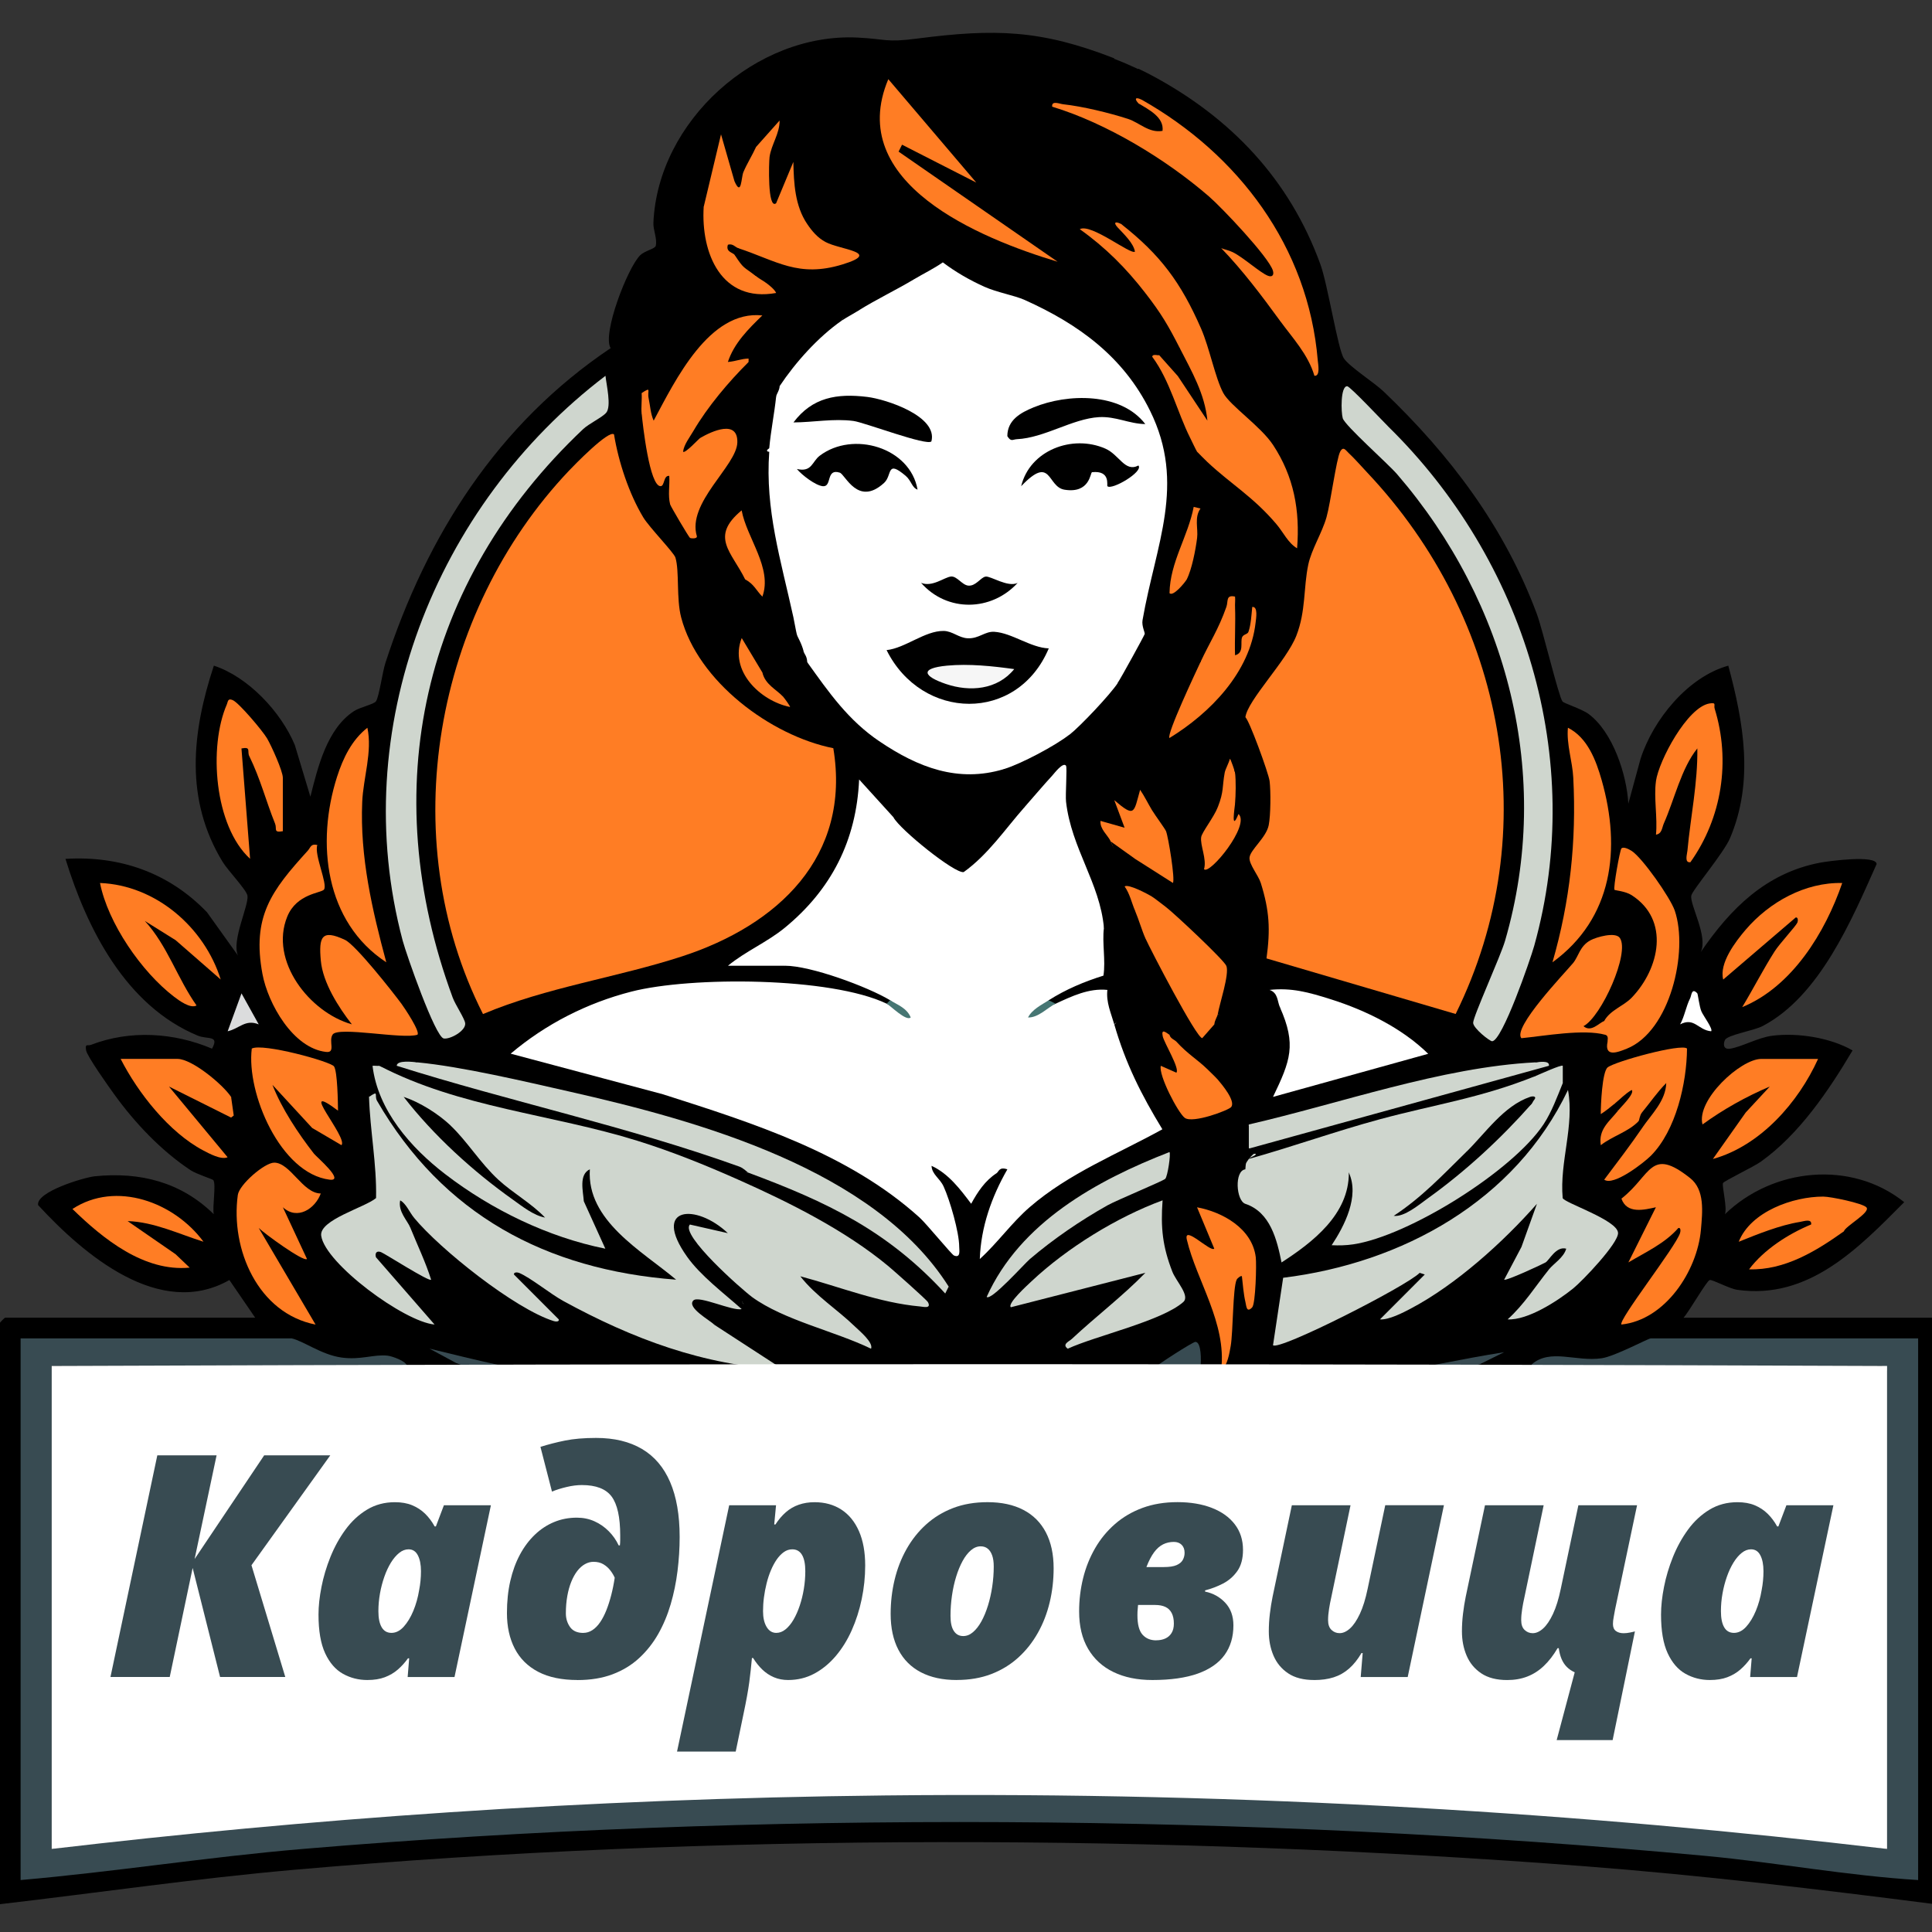 <?xml version="1.0" encoding="UTF-8"?> <svg xmlns="http://www.w3.org/2000/svg" id="_Слой_1" data-name="Слой 1" viewBox="0 0 560 560"><rect x="0" y="0" width="560" height="560" fill="#333333" stroke="none"/><defs><style> .cls-1 { fill: #010101; } .cls-2 { fill: #f6f6f6; } .cls-3 { fill: #fff; } .cls-4 { fill: #384b52; } .cls-5 { fill: #467673; } .cls-6 { fill: #cfd6ce; } .cls-7 { fill: #dbdcdd; } .cls-8 { fill: #ff7d24; } </style></defs><path d="M329.98,19.93c1.05,2.51,2.39,3.18,4,2,22.74,12.2,39.81,30.03,48.76,54.74,2.14,5.92,5.04,24.56,6.79,27.21,1.55,2.36,8.91,7.11,11.46,9.54,19.28,18.39,35.1,39.31,44.47,64.53,1.71,4.6,6.26,23.72,7.42,25.35.42.59,5.57,2.16,7.58,3.65,7,5.19,11.06,17.53,11.52,25.99l3.53-12.95c3.66-11.43,13.77-23.82,25.45-27.04,4.45,16.58,7.46,33.54.5,49.99-1.85,4.36-10.99,15.13-11.24,16.68-.42,2.69,4.92,11.82,2.76,16.33,8.63-12.63,18.93-22.91,34.59-25.9,2.41-.46,16.25-2.33,16.38.4-7.19,16.12-16.5,38.29-33.03,46.95-2.66,1.39-10.24,2.56-10.94,4.06-.47,1.02-.58,2.81,1.49,2.51,3.32-.49,8.14-3.25,12.26-3.76,7.41-.92,16.8.56,23.25,4.26-6.9,11.64-15.53,24.41-26.68,32.31-2,1.42-10.49,5.49-10.86,6.12-.42.71,1.28,7.18.54,9.05,13.88-13.43,36.58-15.79,51.97-3.5-13.26,13.33-27.66,28.35-48.39,25.41-2.28-.32-7.2-3.02-7.99-2.84-.88.21-6.13,9.43-7.6,10.93h72.5l.5,170c-33.72-4.33-67.57-8.38-101.51-11-121.42-9.34-252.68-9.67-373.98,1-28.58,2.51-57.04,6.68-85.51,9.99v-168.5c0-.11,1.39-1.5,1.5-1.5h72.5l-7.48-10.92c-20.18,11.48-42.22-7.38-55.44-21.72-.67-3.85,13.34-8.03,16.43-8.35,13.12-1.34,25.03,1.7,34.48,10.99-.44-2.17.73-8.57-.12-9.87-.2-.3-4.88-1.75-6.61-2.89-8.53-5.66-16.11-13.67-22.07-21.92-1.55-2.14-7.92-11.09-8.2-12.81-.35-2.12.42-1.21,1.42-1.6,11.32-4.36,24.02-3.58,35.08,1.11,2.2-4.03-1.28-2.58-4.19-3.8-20.8-8.67-32.01-30.86-38.29-51.21,15.8-.97,30.04,4.04,41.02,15.47l8.96,12.52c-1.87-4.4,3.21-14.48,2.77-17.33-.26-1.66-5.71-7.35-7.17-9.75-11.04-18.06-8.97-37.54-2.57-56.92,9.98,3.27,19.51,13.47,23.47,23.02l4.51,14.97c2.14-8.54,4.82-19.74,12.67-24.83,1.74-1.13,5.85-1.98,6.37-2.86.92-1.53,1.84-8.42,2.7-11.07,12.02-37.02,32.62-69.32,65.26-91.24.18-4.08,4.83-1.19,3.98,2.5,2.73-1.34,5.82-1.77,9.26-1.3,2.01-2.72,3.96-4.46,7.35-5.29-1.38-4.86.94-8.53,6.98-10.99l.69-2.61c-6.35-3.01-7.96-5.88-3.69-12.6-6.67-3.66-3.91-11.14,2.43-10.72l1.93,1.53c-.16,6.76,1.59,15.81,7.66,19.71,2.15,1.38,7.63,3.59,8.4.76-1.15-2.23-2.15-2.9-3-2-3.13,1.96-8.1-2.82-6-6,1.36.06,1.29-.72,1-2l2.27-1.34c9.86,5.44,19.34,6.59,28.44,3.44-4.28-.97-13.03-4.02-10.7-9.1,1.24-4.37,7.83-3.12,10.59,0,5.19-4.56,7.32.31,4.99,5.26,5.43-1.08,8.72,1.69,9.88,8.32,2.6.34,4.45,1.15,5.54,2.42-2.12,4.88-10.76,9.44-16,9-1.7-1.61-1.39-4.43.95-8.47-.5-.62-14.27-1.4-15.48.03-1.02,6.96-2.39,7.69-8.77,6.21-2.06,12.49,10.96,8.78,13.21.27,5.61-4.51,12.22-.07,5.09,4.96l-.56,2.89c-5.62,4.37-10.44,9.68-14.57,15.46l-2.87.65c-1.56-.75-2.55-2.55-2.96-5.43-3.3-.16-5.31-1.01-6.04-2.57-11.95,7.98-5.76-6.34-2.06-9.92-10.51,6.26-18.45,15.8-23.81,28.6-3.14.52-4.51-1.99-4.13-7.55l-1-1.12c-3.07-1.39-1.21,4.68,0,6l1.37.27c1.18,5.65,2.42,11.29,3.72,16.94,4.05-1.38,5.73,1.42,5.04,8.42l3.34,5.77c2.27-6.77,5.78-13.03,10.53-18.77,3.9-6.99,1.18-7.67-5.06-4.41l-1.94-1.21c-1.29.03-1.72-.84-2-2-1.01-4.71,8.22-16.16,12.14-18.78,1.14-.76,2.47-1.37,3.86-1.22,2.13,3.22,4.3,6.52,6.5,9.91l1.5.09c2.65,4.02,1.36,11.64-2,15-.7,1.04-.7,1.38,0,1l1.83,3.3c.34,13.9,2.48,27.59,6.41,41.07l-1.24,3.63c-2.59,3.9-10.32-1.91-9-6-.62-3.14-5.47-20.26-7.18-21.08-1.02-.5-2.59,6.42-.4,7.62,3.15,3.58,4.01,6.41,2.58,8.47-5.25,4.11-12.23-.34-9.55-7.88-.1-.22-2.56.17-2.85.56-.81,1.09-1.59,20.14-.94,21.34.26.49,9.72,1.89,10.52-.04,3.5-1.02,6.6.28,8.82,3.05,3.17-4.72,6.04-5.35,9.01-1.02,3.06-.98,4.35,3.15,2,5l-.02,1.47c-3.7,1.55-8.02,3.33-11.98,4.53-1.89.73-3.46-.59-4.71-3.97.87,4.57,6.63,11.76,10.71,10.97.28-1.64,1.75-3.07,4.39-4.3.11-3.07.98-4.97,2.61-5.7l3.12.93c4.92,6.94,10.09,13.81,16.95,18.96l.93,3.11-.46,2.16c-5.68,2.53-4.68,6.17,1.44,5.87,1.47,1.55,2.2,3.89,2.19,7.01,5.04,1.63,6.07,6.56.83,6.96l-2.06.71-6.31-6.89c-2.21,22.26-18.33,42.71-39.64,49.18,4.5-1.86,13.53-4.06,16.5,0l1.26-1.96c10.2,1.23,20.07,5.01,29.19,9.62l.05,2.33c1.33,1.41.77,1.92-1,1l-2.41,1.12c-33.03-9.06-73.83-9.56-102.25,12.46l40.44,10.79c30.04,9.52,62.6,19.91,83.18,44.88-1.12-7.13-2.86-14.41-7.49-20.16.49-8.44,10.39,1.55,12.77,5.24,1.79-4,12.51-13.47,11.96-4.52-2.91,5.82-5.89,11.9-6.34,18.49,12.28-15.45,30.56-25.41,48.54-32.3-4.95-6-12.07-18.43-13.33-26.2-.22-1.32.38-2.63.93-3.79-.55-5.73,6.64-7.21,6.69-.92,7.48-1.05,10.38-8.59,1.05-8.17-.73-.74-3.24-14.2-2.55-15.35,1.47-2.46,2.03-2.82,3.81-.56l2.35.29c4.31,8.8,9.01,17.36,14.12,25.69.96-1.44,1.81-1.89,3.52-.98,3.88,2.21,4.13,14.91-2,13-2.95,1.45-10.29-4.67-9-8,.7-1.58-.44-2.23-2-2-1.07,1.39-1.06-.15-1-.08,2.68,3.51,8.67,12.15,1.24,12.72,2.34,9.96,7.57,12.36,15.68,7.2-1.88-2.73-2.52-5-1.91-6.83-.15-.91.09-1.64.8-2.18,12.49,1.43,16.27-1.44,11.32-8.6-.51-3.62,3.49-7.87,5.87-10.22,7.37,3.83,5.01,16.26,1.75,22.89l36.98-10.52c-11.03-8.53-25.04-14.67-38.93-15.54-.65-1.01-1.58-1.71-2.8-1.82-1.23,1.68-3.65,2.91-7.24,3.7.91,7.45-5.1,9.43-7.76,3.3l-1.66-1.81c3.72-7.74,2.46-13.64-3.78-17.68l-9.89-9.18.33-2.32c.16-1.55-1.68-2.76-4-3-1.14,1.32-2.58,1.33-4.32.03.77,1.69,1.16,2.78-.68,3.97-1.21,1.32-3.18,1.86-5.9,1.63-.54,2.18-1.57,3.3-3.1,3.37-2.26-2.34-3.7-5.63-4.3-9.89-5.54-10.83-8.47-21.95-8.78-33.37-2.72,4.22-6.03,6.98-9.92,8.26-3.42-.14-4.84-2.97-4.24-8.47l-1.76-2.53.29-2.2c5.72-2.18,11.21-5.11,16.31-8.51l2.4.71c5.51-2.72,6.21,1.52,4.39,6.24-.26,9.72,1.12,15.26,8.54,3.95,1.27-1.97,11.87-.7,13.22.36,3.19,2.5,2.5,11.31-2.15,11.45-3.77-.88-7.54,1.58-6.91,5.23l-2.21,1.52c-1.77-1.22-2.73-.47-2.88,2.25,2.57,2.19,2.94,3.82,1.09,4.87-.07,8.82,3.42,4.39,5.91.13,2.26-1.13,5.11-.11,8.55,3.07.07-3.2-.33-6.4-1.2-9.58l1.65-1.48c-.43-2.48,1.77-3.38,6.6-2.68-2.09-7.26,4.6-11.21,8.4-4.32,1.32,2.16.36,5.2-2.89,9.13-.1.55.68,5.25.94,5.27,1.43.08,7.78-10.89,7.94-12.39-.52-.68-.85-1.68-1-3-2.95-1.35-2.15-7.2,0-9,4.62.42,4.13-7.39,1.73-1.3l-1.73,1.3h-3c-7.11-1.65-4.47-12.45,4.04-9.14-.8-3.71-.15-6,1.96-6.86q1.95-.54,0,0c-1.36,1.73-3.92,2.07-7.69,1.02-1.08,10.04-15.4,11.43-19.6,3.55,2.96-1.75,3.08-4.34.38-7.76.59-1.47,2.49-14.89-2.07-11.31.39,7.26-5.03,13.63-8.02,4.49l-1.15-1.95c4.35-5.68,6.55-11.61,6.59-17.77,10.18-36.7,12.7-61.49-23.17-84.32-4.31-1.56-7.4-3.88-9.27-6.96-1.19-5.41,6.16-3.3,8.62-.46,5.32-.68,9.57,2.04,12.74,8.15,2.63-2.26,5.05-2.82,8.46-2.84,1.15-4,2.88-6.28,5.18-6.85l2.65.17c2.67,2.45,9.27,12.58,7.35,15.83-2.01,1.1-4.01,1.77-6,2,.32,1.65-.9,1.71-.68,1.08.2-.55,4.16,5.08,5.23,7.16,2.16,4.19,5.76,11.64,4.45,15.76-1.24,3.2-.58,4.54,2,4,2.18-1.97,4.44.62,3,3l-.37,2.39c-7.05,3.45-8.55,6.34.47,5.79,7.7,2.54,4.55,15.59-3.1,13.82-.72-.64-1.47-.99-1.65-.63-1.3,2.55-6.17,14.92-1.35,12.63l2.16.27c.71,5.62,4.26,9.18,5.64,1.56,4.09-5.99,8.84-1.24,6.2,3.17-1.36,5.54-3.84,11.64-7.44,18.28l-2.56.72q-3.62-3.22,0,0l1.29,1.97-6.64,14.9c6.74-4.31,12.29-10.62,16.02-17.69-4.24-1.76-3.45-11.4-.66-15.18,1.73-1.91,1.59-4.53-.41-7.86,4.92-4.02,7.37-.88,9.13,4.01,10.22,9.99,10.4-2.59,5.29-9.91-6.37-.17-7.2-8.77-2.01-10.23,1.68-.9,3.04-.16,4.08,2.22.35-7.68-1.62-15.42-5.49-22.07l.4-3.14c-.28-3.08,2.07-3.55,7.06-1.43l1.95-1.07c-4.22-4.03-3.78-12.68,3.32-9.61l.24-2.15c-4.96,1.86-7.35-1.2-7.15-9.18l-3.88.16c-3.59-1.33-2.98-11.5.47-12.71,3.43.82,6.31,3.57,8.64,8.26-.81-6.67-2.42-13.22-4.73-19.52-8.56-23.38-25.3-37.61-43.9-52.73-.86.1-1.2.43-1,1,13.12,3.73,10.82,15.39-3,6.66l-7.46-2.18c16.5,8.52,37.3,21.9,47.7,37.67,4.52,6.84,6.28,13.19-3.99,7.5-2.85-2.79-5.75-5.6-9.25-7.65-5.17,6-12.12-9.42-13.58-13.88-4.4-1.29-6.05-3.46-4.95-6.51-7.12-.73-16.07-1.98-16.51-10.5-5.2,3.76-19.45-7.95-19.6-11.31-.28-6.09,14.58-7.42,18.65-4,.85-4.48,2.51-7.41,4.99-8.79,2.85,1.11,4.29,1.76,7,3Z"></path><path d="M322.98,16.93c-1.52,4.77-2.5,9.82-5.51,13.99-3.06.43-.02-1.76-.53-3.37-.81-2.57-14.58-2.27-15.94,1.88,5.62,4.99,6.17,8.56,14.62,10.19,1.23.24,3-1.23,4.4-.28s1.29,4.48,2.13,5.93c1.01,1.75,12.97,5.78,15.36,3.69,3.07,1.74-1.23,2.83-.52,5.44,7.44,2.48,4.42,2.83,6.53,7.5.5,1.11,2.42,2.24,3.34,3.66s.87,3.63,2.15,4.88c1.41,1.37,3.38.79,4.99,1.49,7.28,4.99,15.55,12.2,17,21l-.99,11c9.79-2.95,5.51,5.43,7.47,9.03,1.31,2.41,4.53-2.7,6.52-2.02l-1,8.99c-1.66.6-3.81-2.87-4.98-1.99-1.36,1.02-.6,6.05,1.49,6.97l3.49-3.98c1.11,3.32-4.04,8.27-6.89,8.54-1.99.19-4.32-2.48-7.1-.55l-2.27.25-13.39-13.52c-6.03-19.47-13.92-35.91-28.34-50.74-1.16.03-1.49.36-1,1,6.47,2.22,9.81,11.7.45,7.34,4.46,3.47,6.98,7.35,7.55,11.66-.36,1.54-3.29,8.1-3.96,8.54-1.38.89-3.71.14-5.28.71s-2.72,2.25-4.25,2.4c-2.81.26-5.18-6.5-7.28-7.62-2.26-1.2-4.93-.11-6.25-.62-1.8-.7-4.47-4.9-7.97-1.4l-1.7,1.47c-8.39-1.78-15.75-5.31-22.09-10.58-1.68,2.33-5.42,4.71-8.21,3.11-10.54,2.29-7.78-7-9.97-8.59-.51-.37-6.58.3-8.04-.42l2-6.98c-1.99-.5-2.77,2.04-4.51,2.03s-2.55-2.28-4.14-2.76c-1.2-.36-4.82.63-6.35.71-3.18-.64-5.04-3.67-5.56-9.07-7.34,13.52-8.88-6.48-6.76-13.06l-4.01,7.13c-2.57,11.03-7.29,4.46-8.5-3.02l-2.89,12.09-2.28.94c-.91.7-4.95,5.13-4.96,5.5,0,.77,4.62,3.77,4.86,5.14.27,1.55-3.02,3.2-2.7,6.64.48,5.18,7.44.61,5.8,8.2-.75,3.47-6.32,4.03-7.55,6.52s1.4,7.05.54,7.99c-.25.27-2.32-1.03-3.93-.5-2.35.76-4.08,4.34-4.77,4.52-5.27,1.36-10.6-3.42-9.3,6.99-7.76-3.98-2.16-5.93-2.94-9.38-.22-.99-1.99-.53-2.05-.62-2.58-3.93,4.9-23.38,8.56-26.94,1.37-1.33,4.3-1.85,4.5-2.72.48-2.05-.77-4.6-.68-6.67,1.26-29.49,29.77-55.13,59.15-53.7,8.28.4,8.09,1.49,17.24.3,22.67-2.94,35.96-2.58,57.23,5.73Z"></path><path d="M329.98,19.93c1.34.62,2.71,1.31,4,2-1.22,5.79-5.87,3.09-4-2Z"></path><path class="cls-3" d="M296.98,233.93c2.66-3.02,5.37-6.24,8.08-9.19.5-.54,3.05-3.94,3.92-2.81.39.5-.21,8.45.02,10.48,1.55,13.53,9.82,23.54,10.98,36.52,2.97.83,2.45,14.01,1.16,15.08-.64.54-13.07,5.14-15.53,6.04-.47.17-1.03.06-1.63-.12.16.42.25.8.11,1.03-.92,1.44-2.33.6.11-.07.59-.16,1.19-.1,1.78.04,1.49-3.1,13.53-7.56,16.17-5.09.59.55,2.83,10.34.83,11.09,3.28,11.34,7.82,20.36,13.94,30.4-13.03,7.2-27.07,12.72-38.46,22.57-5.26,4.55-9.32,10.38-14.46,15.03.32-9.29,3.43-18.05,7.99-25.99-2.41-.83-2.47.69-3.13,1.12-3.33,2.15-5.5,5.45-7.36,8.86-3.17-4.22-6.59-8.75-11.49-11,.12,2.53,2.4,3.58,3.5,5.99,1.82,3.97,4.52,13.26,4.52,17.49,0,.97.5,3.36-1.52,2.51-.69-.29-7.95-9.18-9.99-11.02-20.61-18.63-48.31-27.39-74.31-35.69l-44.19-11.79c10.12-8.57,22.09-14.68,34.99-17.99,17.29-4.44,57.75-4.27,74,3.5,3.93,1.92,4.26,1.59,1-1-6.65-3.97-23.02-10-30.5-10h-16.5c5.08-4.2,11.34-6.8,16.48-11.02,13.5-11.09,20.75-25.32,21.53-42.97l9.99,11,2.04-.53c1.7,2.32,16.91,15.39,17.76,14.59,5.43-5.19,10.61-10.53,15.14-16.57l3.06-.49Z"></path><path class="cls-8" d="M177.98,125.93c1.29,7.94,4.34,17.16,8.47,24.03,1.74,2.89,8.9,10.22,9.33,11.67,1.19,4,.21,11.81,1.66,17.34,4.85,18.49,25.87,34.25,44.1,37.9,5.23,31.55-16.19,51.31-43.79,60.32-18.79,6.14-39.33,8.96-57.75,16.74-25.95-51.24-14.06-116.4,24.94-157.52,1.3-1.37,11.6-12.01,13.04-10.48Z"></path><path class="cls-3" d="M296.98,86.93c15.63,7,28.65,16.48,36.37,32.13,10.52,21.3,1.63,38.76-2.18,60.69-.3,1.72.77,3.65.62,4.04-.3.78-6.7,12.45-7.82,14.14,2.46,2.42-9.31,14.24-10.71,14.77l-3.29.23c-4.07,3.22-14.07,8.51-19,10-2.72,5-12.59,3.72-17.79,2.62-3.66-.77-15.53-5.21-17.48-7.75-.63-.82-.74-1.87-.73-2.87-9.14-6.17-14.7-14.21-21-23-2.59-.34-2.97-1.22-1-3-.57-2.41-1.86-4.39-2-5-2.69-1.2-3.77-3.22-1-5-3.63-16.58-8.23-31.14-7-48-.9-.1-.85-.45,0-1,.44-5.01,1.48-10.02,2-15-2.41-1.47-1.67-2.99,1-3,4.57-6.87,11.16-14.23,18-19,1.97-3.38,3.64-4.38,5-3,4.85-3.04,10.74-5.86,16-9,2.74-1.64,5.65-3.03,8.31-4.88,3.74,2.82,7.74,5.12,12.01,7.05,3.7,1.67,8.71,2.5,11.67,3.83Z"></path><path class="cls-4" d="M84.48,387.93c3.4.7,8.6,4.71,14.45,5.55,5.6.8,9.39-.99,13.46-.53,1.12.13,5.31,1.5,5.6,2.99H14.98v140c26.03-3.61,52.27-6.93,78.51-8.99,124.23-9.76,257.74-9.23,381.98,1,23.9,1.97,47.82,4.46,71.51,7.99v-138.5c0-.11-1.39-1.5-1.5-1.5h-100c-.41,0-1.75,2.58-1.49-.49,5.42-4.67,12.77-.67,20.25-1.75,3.88-.56,13.47-5.76,14.24-5.76h77.5v157c-20.6-1.27-40.99-5.07-61.51-6.99-131.33-12.29-275.44-13.15-406.99-2-27.2,2.3-54.31,6.63-81.51,8.99v-157h78.5Z"></path><path class="cls-8" d="M360.98,207.93c.57-4.94,11.93-16.33,14.79-23.71,2.77-7.13,2.02-13.82,3.44-20.56.93-4.42,3.99-9.18,5.28-13.72,1.18-4.13,2.86-16.95,3.97-19.03.93-1.75,1.66-.31,2.54.49,1.45,1.31,3.82,4.01,5.36,5.64,39.89,42.3,51.7,103.89,25.57,156.87l-54.83-16.11c1.15-8.38.87-13.79-1.65-21.85-.68-2.19-3.45-5.45-3.27-7.37.21-2.29,4.82-5.74,5.56-9.38.58-2.83.62-9.88.26-12.8-.29-2.31-6.07-18.09-7.03-18.47Z"></path><path class="cls-6" d="M109.98,308.93c2.39-.57,4.5-.78,5.66,1.43,19.14,6.43,38.59,11.86,58.34,16.26,12.15,3.11,24.09,7.24,35.88,11.7,1.8.68,3.15,1.95,4.12,3.61,14.86,6.61,30.93,14.64,43.47,25.03,1.54,1.28,11.16,9.79,11.52,10.48,1.05,1.98-1.34,1.33-2.24,1.25-11.98-1.08-23.27-5.69-34.75-8.75,4.42,5.69,10.78,9.64,15.88,14.61,1.23,1.2,5.35,4.56,4.62,6.38-10.56-5.12-25.18-8.21-34.51-14.99l-2.78.34c-2.32-.67-20.66-18.2-16.69-22.33-3.08,1.15.82,7.37,2.27,9.15,4.13,5.09,8.92,9.4,14.01,13.52.24.42,1.27,2.56,1.28,2.73.05.95-10.54.81-12.3-.47,2.82,1.54,3.89,3.22,3.21,5.06l20,12.99c-23.07-1.13-43.65-8.88-63.67-19.82-3.77-2.06-9.52-6.77-12.84-8.16-.45-.19-1.64-.26-1.48.48l12.99,13.01c.16.76-.96.64-1.48.48-11.22-3.51-32.96-20.8-40.52-29.99-.98.34-1.31,1.34-1,3,2,4.94,4.43,9.99,5.99,15-.53.69-13.28-7.5-14.51-7.99s-1.85.2-1.48,1.48l16.99,19.5c-8.86-.79-31.73-17.73-32.86-25.73-.65-4.61,12.77-8.24,15.9-10.93.21-9.86-1.73-19.51-2.04-29.33l1.07-2.58c-.49-3.43-1.35-10.64,1.93-6.42Z"></path><path class="cls-6" d="M447.98,365.93c-1.06.61-11.53,5.45-11.99,4.99l5.01-9.48,4.49-12.51c-9.77,11.1-23.44,23.45-36.61,30.39-2.24,1.18-6.36,3.31-8.89,3.11l12.99-13.01-1.48-.48c-3.77,3.87-40.87,22.7-42.51,20.98l2.94-19.55c34.61-4.27,67.23-22.26,82.56-54.44,1.91,10.46-2.47,20.8-1.54,31.32.33,1.37,15.94,6.38,16.05,10.13.09,3.01-10.29,13.89-12.99,16.07-4.53,3.66-13.2,9.29-19.02,8.98,4.77-4.29,8.05-9.59,12-14.5-.13-.49-.24-1.06,0-1.52,1.48-2.8,2.7-1.41.27-.25-.31.15-.77,0-1.27-.23Z"></path><path class="cls-6" d="M175.71,119.63c-1.12,1.34-5,3.15-6.73,4.79-46.73,44.19-60.08,104.35-37.75,164.77.76,2.05,3.48,6.08,3.61,7.42.21,2.19-4.35,4.7-6.21,4.4-2.48-.4-10.87-24.45-11.9-28.32-16.3-61.14,9.35-126.19,58.77-163.76.27,2.6,1.77,8.83.22,10.69Z"></path><path class="cls-6" d="M402.33,123.58c39.47,38.68,57.52,96.26,42.37,150.57-1.09,3.9-9.28,27.65-12.21,27.66-.67,0-5.47-3.74-5.49-5.35-.02-1.79,7.93-19.24,9.25-23.77,13.89-47.82.79-98.02-31.29-135.23-2.65-3.08-15.14-14.11-15.76-16.23-.5-1.68-.69-9.32,1.29-9.28.83.02,10.31,10.12,11.85,11.63Z"></path><path class="cls-6" d="M444.98,311.93c5.71-2.26,4.98,9.55,1.9,11.03-2.03.98-3.94-.9-2.9-3.03l-.83-.62c-5.72,4.39-10.97,9.32-15.75,14.78l-2.42-.16-2.15.18c-1.08-3.65-1.9-3.39-2.46.79-2.72,1.15-3.41,1.49-4.42,4.44-3.3,1.76-4.32,3.51-3.06,5.26-2.07,2.14-4.57,3.75-7.51,4.85-.55,2.87-2.63,4.51-6.24,4.91-8.48,9.15-9.12-2.05-5.31-8.9-2.38-1.47-1.75-9.05-1.65-8.02.08.86-.45,2.02-1.21,2.5.03,12.05-10.39,20.08-19.51,25.99-1.33-6.6-3.25-14.58-10.49-16.99-2.71-.93-3.22-9.63,0-10,.19-1.75-.1-1.48,1-3,.77-.96,1.58-1.78,2.56-2.12,24.31-8.36,53.49-16.07,78.45-22.19.6-.15,1.28.03,1.99.31Z"></path><path class="cls-4" d="M185.98,407.93c-4.22-.44-8.36-1.79-13-2-13.69-3.17-27.54-5.72-40.69-10.81l-7.8-4.21c13.33,3.3,26.71,6.44,40.28,8.72,31.68,5.33,64.6,7.7,96.75,6.33,27.43-1.17,52.67.71,80,0,4.07-.1,10.92-2.97,5.81,4.8l-29.81,2.19c-44.47,1.08-87.46-.49-131.54-5.04Z"></path><path d="M323.98,197.93c1.83-.7,2.89,3.79,4.99,2,1.5-1.28-1.17-9.23,4.14-8.49,7.74,1.07,2.1,10.31,3.04,13.79.34,1.25,3.13,3.24,2.85,5.69l-4,1.5c3.34,3.7,12.25,4.42,15.05.07,1.16-1.8.67-4.8,2.57-5.47.76-.27,7.56.59,8.37.92-.33,2.83.24,6.1,0,9-1.08,1.08-12.54-5.21-5.99,7,2.44,2.2,1.91,10.46-2,10h-2.5c-.59-.4-1.85-2.33-2.48-1.99-.15.08-2.04,2.49-2.05,2.66-.14,1.94,2.05,3.46-.42,5.43-2.06,1.64-5.2-1.29-7.55.9-2.81,1.1-6-3.76-4-6,1.12-3.15,3.22-5.46,1.5-9.01-1.47-3.04-4.17-1.08-6.18-1.22-1.33-.1-2.34-1.78-3.32-1.33-3.2,1.44-6.76,8.61-8.48,8.62-5.83.02-6.6-13.78-3.51-17.53l-4-1.52c3.2-2.53,11.77-11.61,14-15Z"></path><path class="cls-8" d="M368.98,128.93c6.07,9.22,7.86,18.99,6.99,30-2.67-1.59-3.97-4.63-5.99-7l-2.99-.37c-5.31-5.23-10.92-10.14-16.81-14.74l-.2-2.89c-.46-.43-2.87-2.83-3-3-2.81,1.1-4.01-2.17-2-4-3.72-7.38-5.84-16.58-11-23.52.11-.98,1.8-.26,2-.48,2.91-.19,5.58,1.93,8.01,6.37-2.33-3.12-3-5.91-2.01-8.37-3.39-6.64-5.4-10.07-10-16-5.57-7.19-11.52-13.18-19-18.5,3.27-1.79,14.85,7.58,15.99,6.5-.42-2.48-3.28-5.14-4.99-6.99-1.33-1.41-.77-1.92,1-1,11.37,8.92,17.32,16.94,23.17,30.33,2.4,5.48,4.09,14.26,6.4,18.6,1.97,3.71,10.89,9.69,14.43,15.07Z"></path><path class="cls-6" d="M120.98,307.93c12.81,1.21,31.12,5.54,44.04,8.46,37.42,8.47,88.47,22.54,109.96,56.54,1.18,1.62,1.08,2.52-1,2-16.79-18.29-34.37-26.58-57-35-5.21-.32-11.07-2.15-17.58-5.48-25.74-7.62-51.58-14.9-77.53-21.84-11.9-3-8.71-6.73-.89-4.68Z"></path><path class="cls-8" d="M91.98,244.93c-1,2.74,3.07,11.33,1.93,12.91-.75,1.04-7.91,1.13-10.65,7.85-5.22,12.82,6.45,27.76,18.73,31.22-3.88-4.95-8.43-12.1-9-18.48-.62-6.85.2-9.2,7.01-6,3.07,1.44,13.7,14.91,16.41,18.58.87,1.18,5.49,8.1,4.58,8.91-4.12,1.4-22.91-2.47-24.56-.06-1.3,1.9,1,5.37-1.9,5.05-9.6-1.06-16.85-14-18.45-22.57-3.11-16.65,2.57-24.14,13.1-35.73.89-.97.88-2.15,2.81-1.68Z"></path><path class="cls-8" d="M330.98,28.93c27.91,15.81,48.23,42.56,50.98,75.52.09,1.09.81,4.65-.97,4.47-1.82-6.19-6.35-10.97-10.01-15.99-5.34-7.31-10.71-14.48-17-21,.95.41,2.05.55,3.3,1.15,3.04,1.46,7.95,5.95,10.21,6.84,1.26.5,1.85-.18,1.47-1.47-1.17-3.91-14.78-18.26-18.51-21.49-12.51-10.83-29.71-21.25-45.47-26.04-.21-1.87,2.1-.82,3.2-.7,5.59.61,13.38,2.49,18.77,4.24,3.34,1.09,6.09,4.17,10.02,3.47.48-3.99-4.05-6.17-6.99-7.99-1.33-1.41-.77-1.92,1-1Z"></path><path class="cls-8" d="M203.98,59.93l5.01-20.99,3.9,13.58c2.04,4.66,1.94-1.07,2.57-2.59,1.05-2.51,2.56-4.85,3.69-7.34l6.82-7.66c.06,3.77-2.41,6.96-2.91,10.58-.19,1.4-.63,15.37,1.9,13.41l5-11.99c.13,6.22.46,12.74,4.01,18,1.43,2.11,3,3.97,5.3,5.21,4.26,2.3,16.57,2.94,4.92,6.51-12.79,3.92-19.05-1.03-30.22-4.72-.75.45-1.08,1.12-1,2,2.68,4.1,2.47,3.28,6,6,1.37-.76,2.57.58,3,2,.93.67,2.56,1.95,3,2.99-15.87,2.86-21.84-11.47-21-24.99Z"></path><path d="M254.98,214.93c11.13,7.51,22.71,12.01,36,8,5.4-1.03,3.4,5.47,4.02,8.31.19.87,2.68.67,1.98,2.69-5.7,6.47-10.55,13.75-17.65,18.85-2.59.5-18.5-12.36-20.35-15.85l2-3.99c-7.62-.1-4.58-7.63-4.99-8.01-.31-.29-5.99.32-6.9-2.68-1.17-3.86,2.48-6.74,5.89-7.33Z"></path><path class="cls-8" d="M185.98,113.93c3.01-1.94,1.57-.67,2.02,1.46s.57,4.59,1.47,6.54c6.26-11.7,16.11-32.15,31.5-30.5-4.03,3.9-8.21,8.05-9.99,13.49,2.56-.23,3.7-.92,6-.99.87.28.86.62,0,1-5.74,5.68-11.92,13.01-16,20,1.56.96-1.18,4.33-2.46,5.8-.23.27,2.77-5.81,4.46-3.8,3.36-1.94,10.93-5.43,10.74,1.33s-14.68,17.45-11.73,27.17c.12.87-1.86.6-1.98.5-.43-.36-5.64-9.19-5.77-9.74-.68-2.69-.07-5.53-.25-8.25-1.7-.22-1.31,2.93-2.49,2.98-3.23.13-5.21-17.96-5.5-20.98-2.03-1.06-2.38-5.27,0-6Z"></path><path class="cls-6" d="M336.98,347.93c-.58,7.92-.01,13.37,2.83,20.67,1.09,2.81,5.21,6.99,3.17,8.8-6.22,5.51-25.39,9.79-33.48,13.53-1.8-1.27.41-2.12,1.17-2.83,6.99-6.53,14.65-12.33,21.32-19.17l-38.99,9.98c-1.14-1.05,4.96-6.55,5.98-7.51,10.3-9.69,24.81-18.63,38.01-23.48Z"></path><path d="M369.98,151.93c-3.21,10.58.18,6.29,3.59,8.9,2.77,2.12,4.82,14.74,3.39,16.09-.25.24-6.29.77-6.94.52s-4.33-3.39-4.9-4.14c-2.8-3.69-.14-6.38-6.14-4.35-.91.91,5.47,6.47-1,6.99-1.83-.18-1.48-2.1,0-3-.16-1.35-.05-4.52-2.47-3.98-4.23.94-1.04,10.36-8.79,5.98-1.65-.93-2.12-5.19-2.74-7-1.83-2.64-.04-10.7,3-12,3.94-3.1,6.91-4.1,4.86-10.36-1.24-3.78-10.53,1.16-9.89-5.1.33-3.24,5.48-5.3,8.04-6.54,6.93,6.49,13.13,9.93,20,18Z"></path><path class="cls-3" d="M367.98,286.93c6.34-.68,11.26.65,17.78,2.72,10.1,3.2,20.61,8.35,28.21,15.8l-44.98,12.49c5.05-10.5,6.84-15.13,1.99-26-2.81.46-3.26-2.82-3-5Z"></path><path class="cls-6" d="M444.98,311.93c2.89-3.63,11.3-7.05,8,2-1.59,3.93-3.23,8.4-5.56,11.94-8.95,13.57-39.19,32.43-55.19,34.81-2.09.31-4.15.36-6.24.25,3.72-5.62,8.1-14.16,5-20.99,0-1.57-.38-2.61-1-3.99h3c.3,1.94-.46,4.52-.02,6.3.29,1.15,2.62,1.09,3,2.25.84,2.57-4.57,4.36-2.82,9.78,1.46,4.54,3.64-.8,4.55-1.39,1.52-.98,4.46-1.37,6.29-1.97l-1.99-1.97c1.37-1,8.66-2.68,8.99-3.02,1.93-2-1.81-1.92-1.91-2.05-1.3-1.81,5.12-5.19,5.7-6.16.67-1.11-.1-3.46.2-3.78.35-.37,3.67.36,4.02.01.89-.88-2.42-5.4,3.99-4.02l2,4.01.18,2.26c5.74-6.59,12.01-12.01,18.82-16.26l2.99,1.99c-.55-3.26,1.74-8.22-1.99-9.99Z"></path><path class="cls-8" d="M92.98,345.94c-1.62,4.4-6.77,7.86-10.99,3.99l6.99,14.99c-.96.97-12.55-7.52-13.99-8.99l16.48,28.01c-16.69-3.27-24.69-21.84-22.54-37.56.41-3.03,7.77-9.38,10.55-9.38,4.68,0,8.26,8.91,13.5,8.94Z"></path><path class="cls-8" d="M469.99,383.93c-1.14-1.09,15.71-22.49,16.98-26.52.16-.51.27-1.63-.48-1.48-3.93,4.5-9.47,6.99-14.5,9.99l7.98-15.99c-3.39.75-8.41,2.02-9.99-2.5,8.71-6.82,8.31-15.17,19.93-5.94,4.29,3.41,3.56,9.78,3.11,14.97-1.05,11.91-10.32,26.12-23.03,27.46Z"></path><path class="cls-8" d="M96.82,309.1c1.01,1.53,1.12,10.42,1.16,12.83-12.31-9.23,2.99,7.81,1,10l-8.5-4.99-11.51-12.49c2.66,6.86,7.51,14.15,12.04,19.96.68.88,9.21,8.11,4.5,7.52-14.21-1.78-24.14-25.09-22.53-38,3.12-1.66,22.9,3.76,23.84,5.18Z"></path><path class="cls-8" d="M449.99,278.93c5.09-17.6,6.98-35.19,6.03-53.54-.24-4.71-2.01-9.68-1.55-14.45,5.67,2.85,8.14,9.42,9.79,15.21,5.65,19.85,3.24,40.05-14.27,52.78Z"></path><path class="cls-8" d="M111.97,278.93c-17.76-11.65-20.41-34.59-14.27-53.78,1.73-5.4,4.27-10.67,8.79-14.21,1.49,6.99-1.2,14.51-1.5,21.51-.68,15.93,2.88,31.28,6.98,46.49Z"></path><path class="cls-8" d="M467.98,319.93c-1.27,1.02-2.61,2.15-3.99,3-.01-2.51.39-12.17,1.97-13.52,1.97-1.69,21.46-7.05,23.03-5.48-.08,10.02-3.19,23.72-10.46,31.05-2,2.01-10.85,8.93-13.54,6.95,3.73-4.96,7.49-9.86,11-14.99.83-3.84.93-4.58.28-2.22l-1.28.22c-2.96,3.13-7.65,4.36-10.99,7-.76-4.69,2.62-6.97,4.99-10-.77-.92,3.11-5.18,3.42-5.31.28-.12-3.4,4.9-4.42,3.31Z"></path><path class="cls-8" d="M465.98,301.93c-.14-.17.48-1.67-.68-1.99-6.27-1.74-17.64.33-24.32.99-2.66-3,12.5-18.81,14.96-21.75,1.64-1.95,1.93-4.97,5.11-6.66,1.67-.89,7.19-2.52,8.48-.64,2.95,4.32-5.34,22.81-10.55,25.56,2.2,1.91,4.49-.94,6-1.5,3.42-1.91,6.75-4.01,10.01-6.29,10.52,3.85-3.58,18.26-9.01,12.29Z"></path><path d="M110.98,305.93c3.91,1.6,3.62,5.1-1,3-.65.08-1.34-.07-2,0,1.54,12.91,11.1,23.76,21.08,31.41,13.45,10.32,29.79,18.26,46.4,21.6l-6.24-13.75c-.18-2.84-1.52-7.75,1.75-9.26-.97,14.91,15.05,23.61,25.01,31.99-37.81-2.86-67.66-18.96-86.69-51.84-.9-1.56.71-3.21-2.31-1.15-.13-3.98.09-8.02,0-12.01,1.32.07,2.69-.12,4,0Z"></path><path class="cls-8" d="M333.98,259.93c1.72-.09,4.25,1.17,4,3,2.38,1.81,16.84,15.34,17.49,17.05.91,2.4-1.94,10.82-2.49,13.95,2.67,1.21,1.67,2.88-1,3l-3.5,3.98c-1.67.02-14.94-25.53-16.5-28.98-3.05.83-5.44-6.31-3-8-.98-2.32-1.49-4.85-3-6.99,1.04-.82,6.71,2.18,8,2.99Z"></path><path d="M230.98,183.93c-.34,5.06-1.03-2.12-4.31-.85-2.73,1.06-3.22,4.57-5.68,5.85-.14-6.5-9.66-7.47-10.51-1-.8-4.98-9.08-3.58-9.51-3.99-.9-.85-.54-22.85.98-24.53,1.39-1.53,5.01-1.57,7.02-1.47-3.41,13.18,2.54,7.64,7,9.99,3.78-1.91,4.82,1.64,5,5,3.14,3.01,3.96,5.34,9,6,.36,1.65.63,3.44,1,5Z"></path><path class="cls-8" d="M533.98,255.94c-4.93,14.35-14.51,30.02-28.99,35.98,3.2-5.29,6.05-10.9,9.37-16.12,1.44-2.27,6.12-7.28,6.62-8.38.2-.43.25-1.64-.49-1.48l-21.01,17.99c-1.23-4.73,3.56-11,6.53-14.47,6.88-8.01,17.2-13.76,27.97-13.52Z"></path><path class="cls-6" d="M444.98,307.93c10.8-1.76,1.65,3.31-3.78,4.28-25.78,7-51.46,14.2-77.03,21.6-3.07-.44-3.8-3.07-2.18-7.88,26.46-6.07,55.81-16.6,83-18Z"></path><path class="cls-8" d="M63.98,283.92l-13.08-11.41-8.92-5.57c6.58,7.2,9.4,16.59,14.99,24.5-1.77,1.02-5.16-1.49-6.49-2.51-9.47-7.23-19.21-21.4-21.49-32.99,16.19.64,30.26,12.86,34.99,27.99Z"></path><path class="cls-8" d="M464.98,295.93c1.78-3.2,5.62-4.29,8-6.78,8.06-8.42,11.14-22.49-.04-29.68-1.84-1.18-4.79-1.36-4.97-1.55-.42-.44,1.57-11.58,2.01-12,.6-.57,2.07.16,2.93.7,3.11,1.96,11.28,13.63,12.53,17.33,4.02,11.83-1.34,35-13.92,40.02-2.48.99-6.58,2.67-5.55-2.05.22.26,6.45-.13,6.76-.26,1.32-.53,4.66-4.96,4.28-7.21-1.1-6.66-6.58.22-8.1.96-1.6.78-3.19.23-3.95.51Z"></path><path class="cls-8" d="M81.98,240.93c-2.85.5-1.64-.68-2.25-2.2-2.69-6.67-4.2-12.87-7.49-19.6-.66-1.35.64-2.76-2.25-2.19l2.5,31.99c-10.39-9.52-12.08-32.48-6.74-44.76.35-.81.23-1.88,1.72-1.23,1.82.79,8.65,8.9,9.93,11.07s4.58,9.5,4.58,11.42v15.5Z"></path><path d="M328.98,263.93c1.11,2.63,2.07,5.94,3,8-.78,1.29-2-1.46-1.89,1.41.06,1.65.07,4.62.23,5.9.23,1.95,3.44,4.23.67,7.68,7.29-3.6,10.13,5.49,4.55,9.06-2.54,1.63-6.11.15-5.57,4.95-5.67-.18,1.92-13.16-6.99-4-.95-3.3-2.41-6.41-2-10-5.36-.55-10.28,1.82-15,4-2.14.76-2.8.43-2-1,4.92-3.14,10.28-5.39,15.86-7.14.68-4.42-.42-9.54.14-13.86.08-.63.92-4.73,1.09-4.92.27-.31,6.96-1.48,7.91-.08Z"></path><path class="cls-8" d="M479.98,226.43c.85-5.99,9.09-21.43,15.49-22.52,2.18-.37,1.21.44,1.53,1.48,4.68,15.15,2.12,31.66-7.03,44.53-1.79.23-.97-2.24-.86-3.36.9-9.77,3.02-19.69,2.87-29.63-4.69,5.83-6.62,14.8-9.72,21.77-.54,1.22-.5,2.96-2.27,3.23.49-4.86-.67-10.8,0-15.5Z"></path><path class="cls-8" d="M526.98,306.93c-5.7,12.58-16.68,25.17-30.49,29.01l9.52-13.48,6.97-7.52c-6.82,2.89-13.51,6.63-19.5,10.99-1.88-7.08,11.05-18.99,17-18.99h16.5Z"></path><path class="cls-8" d="M66.98,317.93c2.19,4.53,2.19,6.53,0,6l-18-8.99,16.99,20.49c-1.87.84-5.36-1.08-7.04-1.96-9.9-5.22-18.92-16.65-23.96-26.54h16.5c4.15,0,13.07,7.35,15.5,11Z"></path><path class="cls-8" d="M362.97,378.93c-1.66,1.76-1.7-.35-1.97-1.5-.54-2.28-.76-5.14-1.03-7.5-.22-.28-1.28.52-1.51.98-1.14,2.3-1.02,15.17-1.74,19.26-.3,1.68-.96,6.08-2.74,6.75,1.58-13.39-7.15-25.73-9.96-37.56-1.08-4.55,6.84,3.71,7.94,2.56l-4.99-11.98c7.41,1.37,16,6.16,17.02,14.47.26,2.13-.06,13.49-1.03,14.52Z"></path><path class="cls-8" d="M540.98,349.95c1.36,1.45-6.15,5.48-6.52,6.96-8.05,5.72-17.13,11.32-27.48,11.01,4.3-5.72,11.37-10.27,17.99-13,.24-1.8-2.18-.91-3.24-.74-5.82.93-12.28,3.55-17.75,5.75,3.47-8.75,15.72-13.1,24.49-13.09,2.2,0,11.39,1.92,12.5,3.1Z"></path><path d="M367.98,286.93c2.49.85,2.23,3.27,3,5,.96,3.77-3.99,7.27-4.1,8.51-.17,1.98,1.71,3.26,2.06,5.05,1.98,10.32-9.67,5.92-15.96,7.45-2.46,1.67-4.14-.38-3-3,4.73-2.95,1.65-8.35,2-13,.09-1.23.86-2.18,1-3l6,1.99c-2.38-8.38,2.45-8.29,9-8.99Z"></path><path class="cls-8" d="M58.98,359.92c-7.19-2.26-14.36-5.74-21.99-5.98l13.89,9.59,4.1,3.9c-13.25,1.25-25.05-8.3-33.98-17,12.67-8.29,29.53-1.96,37.98,9.49Z"></path><path class="cls-6" d="M338.98,333.93c.43.48-.53,7.07-1.23,7.76-.66.65-14.05,6.17-16.79,7.71-7.86,4.43-15.58,9.7-22.45,15.55-1.53,1.3-11.27,12.22-12.52,10.97,9.71-21.56,31.85-33.77,52.99-41.99Z"></path><path d="M243.98,92.93l2-3.99c-7.66-3.38-6.09,4.95-9,6.48-.39.21-8.05,2.48-8.49,2.47-.63-.02-4.13-1.86-4.34-2.18s-.22-7.3-.42-7.63c-.24-.39-2.68.45-1.73-2.15,2.12.76,5-1.11,6.44-1.06.43.02,1.74,6.48,3.99-2.88.26-1.07-.42-2.03-.43-3.07,7.26-1.01,14.23.77,20.99,0l-3.99,11c-1.53.96-3.88,2.22-5,3Z"></path><path class="cls-8" d="M357.98,172.93c.11.97-.04,2.01,0,3,.18,4.64-.14,9.35,0,14,2.75-.68,1.44-3.81,2.06-5.24.38-.87,1.58-.81,1.83-1.55.74-2.12.87-4.95,1.1-7.21,1.75-.2,1.09,3.45.98,4.48-1.61,14.48-13.21,26.31-24.98,33.51-.88-1.08,7.68-19.18,8.99-22,2.69-5.78,5.22-9.48,7.52-16.03.56-1.6-.21-3.55,2.48-2.97Z"></path><path class="cls-4" d="M376.98,407.93c-5.93.8-12.97.87-19,.99l3.69-4.8c25.17-1.61,49.52-8.23,74.31-12.18l-7.01,3.47c-16.88,4.9-34.5,10.16-51.98,12.52Z"></path><path d="M120.98,307.93c-1.15-.11-5.93-.75-5.99.99,32.85,10.38,66.88,17.56,99.32,29.23,1.3.47,2.21,1.61,2.67,1.78-1.46.01-2.57.57-3,2-9.51-4.23-19.27-8.17-29.23-11.27-24.87-7.74-51.41-9.58-74.77-21.73.65-.08,1.34.06,2,0l-1-2.99c2.9.28,6.1,1.52,9.33,1.19l.67.81Z"></path><path d="M452.98,313.93v-5c-.38-.43-6.71,2.48-8,3-15.82,6.35-29.04,8.18-45.01,12.49-12.79,3.46-25.25,7.94-37.99,11.51.52-.71,2.1-.84,2.01-1.5-4.47.26-3.77-5.34-2.01-8.5v7s86.99-24.01,86.99-24.01c.25-1.68-2.95-1.04-3.99-.99,2.81-2.95,10.67-.74,9.55,3.56-.4,1.53-1.35,1.95-1.55,2.44Z"></path><path class="cls-8" d="M338.98,299.93c1.31-.6,2.8.59,2,2,3.33,3.65,6.11,5.18,9,8,.78.76,2.45,2.36,3,3,1.25,1.46,5.17,6.14,3.92,7.91-.67.96-11.21,4.9-13.5,3.17-1.96-1.48-7.66-12.4-6.93-15.08l4.5,1.99c1.1-1.11-3.57-8.7-3.95-10.55-.5-2.41,1-1.05,1.95-.44Z"></path><path class="cls-8" d="M333.98,234.93c.89,1.47,3.71,5.27,4,6,.69,1.73,2.69,14.11,1.99,14.99l-10.99-6.99c-2.99,2.91-6.04-2.4-7-5-.96-1.98-3.18-3.54-3-5.99l6.99,1.98-2.99-7.99c6.04,5.18,5.61,3.69,7.49-3,1.31,1.93,2.29,3.99,3.5,6Z"></path><path d="M349.74,255.16c.46-.11,9.07-.22,9.53-.09,5.36,1.48,2.4,6.74,1.94,9.59-.45,2.77.75,6.38-1.79,8.19-3.91,2.79-8.74.72-8.19-4.3.13-1.15,3.4-5.22-.58-4.48-1.33.25-2.72,3.84-4.92-1.43-1.44-3.46.27-6.6,4.02-7.48Z"></path><path d="M206.98,383.93c-1.21-1.25-8.02-4.94-6-6.99,1.54-1.56,11.45,3.2,13.99,2.5-5.09-4.54-11.88-9.62-15.82-15.18-10.39-14.64,2.66-15.52,11.82-6.82l-10.99-2.5c-2.96,2.95,15.14,18.92,17.99,20.99-.38.73-3.76.38-2.51,2s4.79,1.7,2.51,3.52c-5.86-1.16-7.24-2.96-11,2.48Z"></path><path class="cls-8" d="M357.98,223.93c.3,2.37.21,6.55,0,9l1.29.45c-1.26,1.32-2.04,5.15-.29,2.55,3.55,3.2-8.46,17.86-9.99,16,.87-2.91-1.18-6.91-.82-9.29.21-1.41,3.63-5.68,4.82-8.7,1.81-4.6,1.24-5.93,2-10,.18-.98,1.23-2.85,1.5-4.01.21,0,1.46,3.72,1.5,4.01Z"></path><path class="cls-8" d="M220.98,172.93c-1.71-1.65-2.39-3.62-5-5-3.92-8-10.32-12.3-1.01-20,1.46,8.01,9,16.72,6.01,25Z"></path><path d="M347.98,191.93c-3.45-1.74-7.13.75-11,0,.8-7.45-2.4-19.58,8.97-15.96.83,3.31-2.46,5.17-2.01,8.39.42,2.99,4.94,3.96,4.05,7.57Z"></path><path d="M233.98,191.93c.31,6.58-.68,8.46-7,10-3.16.67-8.94-3.88-6-7-.62-1.88,4.21-3.78,5.3-4.2,2.28-.87,4.57-.71,6.7-1.8.18.74.91,1.16,1,3Z"></path><path d="M341.98,100.93c3.43,6.71,7.25,13.23,7.99,20.99l-8.57-12.91-5.42-6.08c1.64-1.79.79-4.28,6-2Z"></path><path class="cls-8" d="M343.98,167.93c-.41.8-3.97,5.16-4.99,3.99.14-8.98,5.36-16.37,7.01-25l1.97.48c-1.85,2.56-.64,5.79-.98,8.52-.42,3.36-1.52,9.12-3,12Z"></path><path d="M225.98,111.93c-.02,1.19-.93,2.3-1,3-2.87,5.03-3.23-.14-4.64-1.91-2.06-2.59-4.39-2.86-3.36-8.09v-1c6.86-.21,9.13-.05,9,8Z"></path><path class="cls-8" d="M220.98,194.93c.81,3.49,4.03,4.89,6,7,.37.4,2.17,2.86,2,2.99-8.6-1.75-17.73-10.46-13.99-19.98l5.99,9.99Z"></path><path d="M328.98,248.93c1.05,4.57-2.93,9.43-7.06,5.49-.28-.27-1-6.58-.97-6.93.09-.87,2.37-.24,2.03-1.06s-.93-2.37-1-2.51l7,5Z"></path><path class="cls-4" d="M347.99,395.93l-14,.99c1.41-1.34,11.76-7.97,12.5-7.97,1.78,0,1.67,5.63,1.5,6.98Z"></path><path class="cls-3" d="M491.97,287.93c.19.2.58,3.87,1.22,5.29.56,1.27,3.42,5.08,2.79,5.7-3.8-.34-4.84-4.16-8.99-2,1.29-2.32,1.72-5.25,2.91-7.57.39-.76.4-3.21,2.08-1.42Z"></path><path class="cls-7" d="M74.98,296.92c-3.86-1.59-5.61,1.25-8.99,2l4.01-10.99,4.99,8.99Z"></path><path d="M217.97,112.93c.33.36,1.89,5.68,1.59,7.02-.62,2.82-2.04,1.99-4.58,1.97.31-.7.43-11.82,2.99-8.99Z"></path><path d="M475.98,326.93l-1-2c.18-.2.26-1.62.97-2.49,2.35-2.84,4.44-5.93,7.02-8.51-.16,5.2-4.28,9.03-6.99,13Z"></path><path d="M357.98,223.93c-2.2-6.07,10.36-10.02,3.49,1.99-1.08,1.89-3.29-1.45-3.49-1.99Z"></path><path d="M185.98,119.93c-4.56.68-2.98-8.04-1.99-9,2.2-2.1,1.93,2.2,1.99,3,.14,1.97-.19,4.05,0,6Z"></path><path d="M346.98,130.93c-2.62,4.87-7.9-1.84-2-4,.45.9,1.72,3.62,2,4Z"></path><path d="M447.98,365.93c1.05-.6,3.07-4.82,6-3.99-.73,2.59-3.68,4.34-5,5.99l-1-2Z"></path><path d="M66.98,317.93c1.56,2.34,3,4.37,3.01,7.49-.1,1.51-2.79-.09-3.01-1.49l.77-.59-.77-5.41Z"></path><path d="M200.98,124.93c2.13-.24,2.24-.13,2,2-.48.28-4.43,4.64-4.99,4,.26-2.07,1.9-4.14,2.99-6Z"></path><path d="M119.98,352.93l-1,3c-.87-2.16-3.64-4.7-2.99-7.99,1.66.82,2.71,3.44,3.99,4.99Z"></path><path class="cls-5" d="M257.98,289.93c2.22,1.33,4.9,2.28,6,4.99-1.36,1.2-5.84-3.44-7-3.99l1-1Z"></path><path d="M213.98,71.93c4.37,3.01,3.07,5.32-1,2-.5-.76-2.72-.87-1.99-3,1.41-.42,2.1.7,2.99,1Z"></path><path d="M333.98,259.93c1.2-1.55,5.55.91,4.99,2.49l-.99.51c-.95-.72-3.31-2.57-4-3Z"></path><path d="M357.98,232.93c2.99-2.48,4.69,3.93,1.01.98-.16.62.17,1.58,0,2.02-2.29,5.57-1.09-1.93-1-3Z"></path><path d="M468.98,321.93l-1-2c1.64-1.32,3.14-2.97,4.99-4,.95,1.03-3.17,4.96-3.99,6Z"></path><path d="M274.98,372.93c.72,1.14,3.09,1.63,1.99,5-2.86.86-1.83-1.72-2.99-3l1-2Z"></path><path class="cls-1" d="M221.98,81.93c-.88-.63-1.67-.98-3-2-3.1-4.27,4.11-.87,3,2Z"></path><path d="M338.98,299.93l.49-2c2.33,1.76,6.34,3.75,1.51,4-.51-.56-1.75-.88-2-2Z"></path><path class="cls-8" d="M282.98,52.92l-21.52-10.98-1,2.01,46.1,31.92c-22.6-6.78-61.74-22.88-49.08-52.92l25.5,29.97Z"></path><path class="cls-5" d="M305.98,290.93c-2.27,1.05-4.97,4.09-8,3.99,1.16-2.32,3.9-3.65,6-4.99l2,1Z"></path><path d="M303.99,187.94c-9.12,21.65-36.77,21.02-47.01.5,5.42-.58,11.09-5.62,16.53-5.56,2.58.03,4.37,2.01,6.99,2.13,3.25.15,4.95-2.05,7.71-1.88,5.11.32,10.5,4.61,15.78,4.81Z"></path><path d="M329.98,134.93c1.54,1.79-7.73,7.22-8.99,6-.25-.25.98-4.64-4.46-4.06-.52.06-.56,6.28-7.99,5.07-5.1-.83-3.67-10.34-12.55-1.01,2.5-10.43,14.86-15.08,24.39-10.9,4.08,1.79,5.67,6.94,9.59,4.9Z"></path><path d="M265.97,141.92c-1.64-.53-1.79-2.58-3.47-4.01-5.66-4.78-3.8-.17-6.25,2.07-7.59,6.95-11.25-2.48-12.84-2.98-4.1-1.31-2.16,4.18-4.9,3.93-2.12-.19-6.1-3.25-7.53-4.99,4.38,1.02,4.36-2.14,6.64-3.86,9.62-7.27,26.2-2.42,28.34,9.85Z"></path><path d="M269.98,127.93c-1.24,1.45-19.42-5.49-22.58-5.91-5.76-.77-11.71.4-17.41.42,5.47-7.28,12.6-8.46,21.38-7.39,5.44.66,20.54,5.57,18.6,12.89Z"></path><path d="M331.98,122.92c-4.77-.07-8.51-2.29-13.46-2.01-7.67.45-15.8,6.02-23.76,6.39-1.25.06-1.7.87-2.78-.89.02-4.68,3.85-6.79,7.63-8.34,9.79-4.03,25.26-4.42,32.37,4.86Z"></path><path d="M294.98,168.94c-7.59,8.31-20.45,8.59-28,0,3.26,1.33,6.73-1.63,8.67-1.83,1.71-.17,3.2,2.44,4.98,2.63,2.21.23,3.59-2.36,5.03-2.61s6.48,3.24,9.32,1.82Z"></path><path d="M130.63,326.28c4.75,4.49,8.58,10.85,13.83,15.68,4.24,3.9,9.54,6.78,13.53,10.96-3.32-.6-6.6-3.25-9.31-5.18-11.54-8.18-23.02-18.63-31.68-29.81,4.77,1.59,10.01,4.91,13.65,8.34Z"></path><path d="M424.98,333.93c5.55-5.43,10.85-13.39,18.52-15.99.92-.31,2.1-.16,1.11.98-.26.29-.37.71-.63,1-8.89,10.07-19.16,19.57-30.09,27.41-2.54,1.82-6.83,5.48-9.91,5.09,8.22-5.42,14.15-11.8,20.99-18.5Z"></path><path class="cls-2" d="M293.98,193.94c-4.88,6.02-12.86,6.67-19.81,4.31-6.37-2.16-7.85-4.53.32-5.31,6.34-.6,13.23.13,19.49,1Z"></path><path class="cls-3" d="M14.98,395.93v140c73-8.61,153.86-14.57,241.49-15.51,107.01-1.16,204.5,5.36,290.51,15.51v-140c-82.51-.32-165.02-.49-247.51-.51-94.83-.03-189.66.15-284.49.51Z"></path><path class="cls-4" d="M32.02,486.08l13.58-64.25h17.18l-6.37,30.06,20.17-30.06h19.16l-22.85,31.86,9.8,32.39h-18.9l-7.95-31.6-6.64,31.6h-17.18Z"></path><path class="cls-4" d="M106.46,486.96c-2.55,0-4.9-.6-7.05-1.8s-3.88-3.19-5.16-5.95c-1.29-2.77-1.93-6.51-1.93-11.23,0-2.43.29-5.1.86-8s1.43-5.79,2.59-8.68c1.16-2.88,2.61-5.53,4.37-7.93s3.83-4.33,6.22-5.78c2.39-1.45,5.09-2.17,8.11-2.17,1.9,0,3.57.29,4.99.88,1.42.59,2.67,1.4,3.74,2.44,1.07,1.04,2,2.28,2.79,3.71h.35l2.33-6.15h13.62l-10.55,49.79h-13.58l.44-5.41h-.35c-.88,1.23-1.86,2.31-2.94,3.25s-2.34,1.68-3.76,2.22c-1.42.54-3.11.81-5.08.81ZM113.45,473.3c1.29,0,2.48-.59,3.56-1.78,1.08-1.19,2.01-2.72,2.79-4.59.78-1.88,1.34-3.88,1.69-6.02.18-.91.31-1.82.4-2.75.09-.92.13-1.84.13-2.75,0-1.9-.3-3.43-.9-4.59-.6-1.16-1.5-1.74-2.7-1.74-.94,0-1.84.34-2.7,1.03-.86.69-1.66,1.62-2.4,2.81-.73,1.19-1.37,2.55-1.91,4.09-.54,1.54-.97,3.16-1.27,4.86s-.46,3.41-.46,5.14c0,2.02.31,3.57.95,4.66.63,1.08,1.57,1.63,2.83,1.63Z"></path><path class="cls-4" d="M167.37,486.96c-4.54,0-8.33-.79-11.36-2.37s-5.3-3.83-6.81-6.75c-1.51-2.91-2.26-6.35-2.26-10.3,0-3.34.32-6.43.97-9.27s1.58-5.39,2.79-7.65c1.21-2.26,2.66-4.18,4.33-5.78s3.53-2.82,5.58-3.67,4.25-1.27,6.59-1.27c1.85,0,3.54.35,5.1,1.05s2.93,1.66,4.13,2.86,2.17,2.58,2.9,4.13h.35c.06-.5.09-1.03.09-1.6v-1.3c0-5.27-.83-9.02-2.48-11.25-1.66-2.23-4.53-3.34-8.64-3.34-1.35,0-2.81.18-4.37.55-1.57.37-3,.81-4.29,1.34l-3.34-12.96c2.23-.7,4.58-1.31,7.08-1.82,2.49-.51,5.51-.77,9.05-.77,5.27,0,9.71,1.07,13.32,3.21s6.32,5.34,8.15,9.6c1.83,4.26,2.75,9.56,2.75,15.89,0,3.28-.21,6.58-.62,9.89s-1.07,6.52-1.98,9.62-2.12,5.98-3.62,8.63c-1.51,2.65-3.36,4.98-5.54,6.99-2.18,2.01-4.75,3.57-7.69,4.68s-6.34,1.67-10.17,1.67ZM169.08,473.3c.94,0,1.82-.27,2.64-.81.82-.54,1.57-1.3,2.24-2.29.67-.98,1.27-2.14,1.8-3.47s1-2.8,1.41-4.39.75-3.27,1.01-5.03c-.32-.73-.75-1.45-1.3-2.15-.54-.7-1.21-1.29-2-1.76s-1.74-.7-2.86-.7c-.85,0-1.68.23-2.48.68-.81.45-1.54,1.11-2.2,1.96s-1.24,1.89-1.74,3.12-.89,2.61-1.16,4.15c-.28,1.54-.42,3.21-.42,5.03,0,1.49.4,2.81,1.21,3.96.81,1.14,2.09,1.71,3.84,1.71Z"></path><path class="cls-4" d="M196.24,507.71l15.12-71.41h13.58l-.53,5.58h.35c.91-1.41,1.92-2.59,3.03-3.56s2.36-1.69,3.74-2.17c1.38-.48,2.9-.73,4.57-.73,2.99,0,5.58.72,7.78,2.15s3.9,3.52,5.1,6.26c1.2,2.74,1.8,6.06,1.8,9.95,0,3.28-.34,6.53-1.01,9.73-.67,3.21-1.64,6.23-2.9,9.05-1.26,2.83-2.81,5.32-4.64,7.47-1.83,2.15-3.9,3.85-6.2,5.08-2.3,1.23-4.83,1.85-7.58,1.85-1.49,0-2.86-.26-4.11-.79-1.25-.53-2.37-1.27-3.36-2.22s-1.89-2.07-2.68-3.36h-.35c-.21,2.34-.46,4.68-.77,7.01-.31,2.33-.87,5.43-1.69,9.29l-2.24,10.81h-17.01ZM225.02,473.3c.94,0,1.83-.34,2.68-1.03s1.62-1.63,2.31-2.81c.69-1.19,1.29-2.54,1.8-4.07.51-1.52.91-3.14,1.19-4.86.28-1.71.42-3.42.42-5.12,0-2.05-.31-3.62-.94-4.7-.63-1.08-1.58-1.63-2.83-1.63-.88,0-1.69.26-2.44.79s-1.44,1.25-2.07,2.15c-.63.91-1.19,1.96-1.69,3.14-.5,1.19-.92,2.45-1.25,3.8-.34,1.35-.59,2.7-.77,4.07-.18,1.36-.26,2.69-.26,3.98,0,1.88.34,3.39,1.03,4.55.69,1.16,1.63,1.74,2.83,1.74Z"></path><path class="cls-4" d="M277.32,486.96c-4.07,0-7.54-.75-10.39-2.24-2.86-1.49-5.03-3.67-6.53-6.53-1.49-2.86-2.24-6.32-2.24-10.39,0-3.4.38-6.69,1.14-9.87s1.9-6.13,3.43-8.86,3.41-5.11,5.67-7.16,4.87-3.65,7.84-4.79c2.97-1.14,6.31-1.71,10-1.71,4.07,0,7.54.75,10.39,2.24,2.86,1.49,5.03,3.67,6.53,6.53,1.49,2.86,2.24,6.32,2.24,10.39,0,3.4-.38,6.69-1.14,9.87s-1.9,6.13-3.43,8.85-3.41,5.11-5.67,7.16-4.87,3.65-7.84,4.79c-2.97,1.14-6.31,1.71-10,1.71ZM279.21,474.22c1,0,1.94-.38,2.83-1.14.89-.76,1.71-1.81,2.44-3.14.73-1.33,1.36-2.86,1.89-4.57.53-1.71.94-3.54,1.23-5.47s.44-3.88.44-5.84c0-1.29-.15-2.37-.46-3.23-.31-.86-.74-1.52-1.3-1.96s-1.23-.66-2.02-.66c-1,0-1.94.38-2.83,1.14-.89.76-1.7,1.8-2.42,3.12s-1.34,2.83-1.87,4.55c-.53,1.71-.93,3.55-1.21,5.49s-.42,3.9-.42,5.87.32,3.39.97,4.37c.64.98,1.55,1.47,2.72,1.47Z"></path><path class="cls-4" d="M334.01,486.96c-4.34,0-8.09-.77-11.27-2.31-3.18-1.54-5.63-3.79-7.36-6.75s-2.59-6.56-2.59-10.81c0-3.34.39-6.56,1.16-9.67s1.93-5.99,3.47-8.66c1.54-2.67,3.46-5,5.76-7.01s4.96-3.57,7.98-4.68,6.4-1.67,10.15-1.67,7.1.56,9.95,1.67c2.86,1.11,5.08,2.7,6.66,4.77,1.58,2.06,2.37,4.53,2.37,7.4,0,2.52-.54,4.56-1.63,6.11s-2.46,2.76-4.13,3.63-3.41,1.53-5.23,2v.35c2.31.47,4.26,1.55,5.84,3.23,1.58,1.69,2.37,3.88,2.37,6.57,0,3.34-.85,6.19-2.55,8.55-1.7,2.36-4.29,4.16-7.76,5.41-3.47,1.24-7.87,1.87-13.21,1.87ZM335.11,475.45c1,0,1.88-.17,2.64-.51.76-.34,1.37-.86,1.82-1.58.45-.72.68-1.63.68-2.75,0-1.23-.21-2.25-.62-3.05-.41-.8-1.02-1.4-1.82-1.78-.81-.38-1.79-.57-2.97-.57h-4.97c-.03.53-.07.96-.11,1.3-.04.34-.07.89-.07,1.65,0,2.7.5,4.58,1.49,5.67s2.3,1.63,3.91,1.63ZM332.29,454.22h5.05c1.61,0,2.85-.19,3.71-.57.86-.38,1.46-.89,1.8-1.52s.51-1.31.51-2.04c0-1-.29-1.77-.86-2.33-.57-.56-1.33-.83-2.26-.83-1.11,0-2.15.23-3.1.7s-1.82,1.23-2.61,2.29-1.54,2.49-2.24,4.31Z"></path><path class="cls-4" d="M380.9,486.96c-3.08,0-5.58-.64-7.51-1.93s-3.35-3-4.26-5.14-1.36-4.48-1.36-7.03c0-1.67.1-3.38.31-5.12.21-1.74.47-3.39.79-4.94l5.58-26.5h17.01l-5.67,27.11c-.18.76-.36,1.73-.55,2.9-.19,1.17-.29,2.27-.29,3.3,0,1.26.33,2.21.99,2.83.66.63,1.44.94,2.35.94,1,0,2-.45,3.01-1.36,1.01-.91,1.96-2.31,2.86-4.22s1.65-4.34,2.26-7.29l5.1-24.21h17.01l-10.5,49.79h-13.62l.57-6.94h-.35c-1.08,1.85-2.29,3.35-3.6,4.5-1.32,1.16-2.81,2-4.46,2.53-1.66.53-3.54.79-5.65.79Z"></path><path class="cls-4" d="M451.21,504.37l5.23-19.64c-.91-.41-1.68-.94-2.31-1.58-.63-.64-1.14-1.42-1.52-2.33s-.64-1.93-.79-3.08h-.35c-1.2,2.05-2.53,3.76-3.98,5.14-1.45,1.38-3.05,2.4-4.81,3.08s-3.69,1.01-5.8,1.01c-3.08,0-5.58-.64-7.51-1.93s-3.35-3-4.26-5.14-1.36-4.48-1.36-7.03c0-1.67.1-3.38.31-5.12.21-1.74.47-3.39.79-4.94l5.58-26.5h17.01l-5.67,27.11c-.18.76-.36,1.73-.55,2.9-.19,1.17-.29,2.27-.29,3.3,0,1.26.33,2.21.99,2.83.66.63,1.44.94,2.35.94,1,0,2-.45,3.01-1.36,1.01-.91,1.96-2.31,2.86-4.22s1.65-4.34,2.26-7.29l5.1-24.21h17.01l-6.37,30.19c-.12.7-.25,1.44-.4,2.2s-.22,1.44-.22,2.02c0,.94.29,1.62.86,2.04.57.43,1.33.64,2.26.64.56,0,1.17-.07,1.82-.2.66-.13,1.14-.24,1.43-.33l-6.46,31.51h-16.22Z"></path><path class="cls-4" d="M495.6,486.96c-2.55,0-4.9-.6-7.05-1.8-2.15-1.2-3.88-3.19-5.16-5.95-1.29-2.77-1.93-6.51-1.93-11.23,0-2.43.29-5.1.86-8,.57-2.9,1.43-5.79,2.59-8.68,1.16-2.88,2.62-5.53,4.37-7.93s3.83-4.33,6.22-5.78c2.39-1.45,5.09-2.17,8.11-2.17,1.9,0,3.57.29,4.99.88,1.42.59,2.67,1.4,3.73,2.44,1.07,1.04,2,2.28,2.79,3.71h.35l2.33-6.15h13.62l-10.55,49.79h-13.58l.44-5.41h-.35c-.88,1.23-1.86,2.31-2.94,3.25s-2.34,1.68-3.76,2.22c-1.42.54-3.11.81-5.08.81ZM502.58,473.3c1.29,0,2.48-.59,3.56-1.78,1.08-1.19,2.01-2.72,2.79-4.59.78-1.88,1.34-3.88,1.69-6.02.18-.91.31-1.82.4-2.75.09-.92.13-1.84.13-2.75,0-1.9-.3-3.43-.9-4.59-.6-1.16-1.5-1.74-2.7-1.74-.94,0-1.84.34-2.7,1.03s-1.66,1.62-2.39,2.81c-.73,1.19-1.37,2.55-1.91,4.09-.54,1.54-.97,3.16-1.27,4.86-.31,1.7-.46,3.41-.46,5.14,0,2.02.31,3.57.94,4.66s1.58,1.63,2.83,1.63Z"></path></svg> 